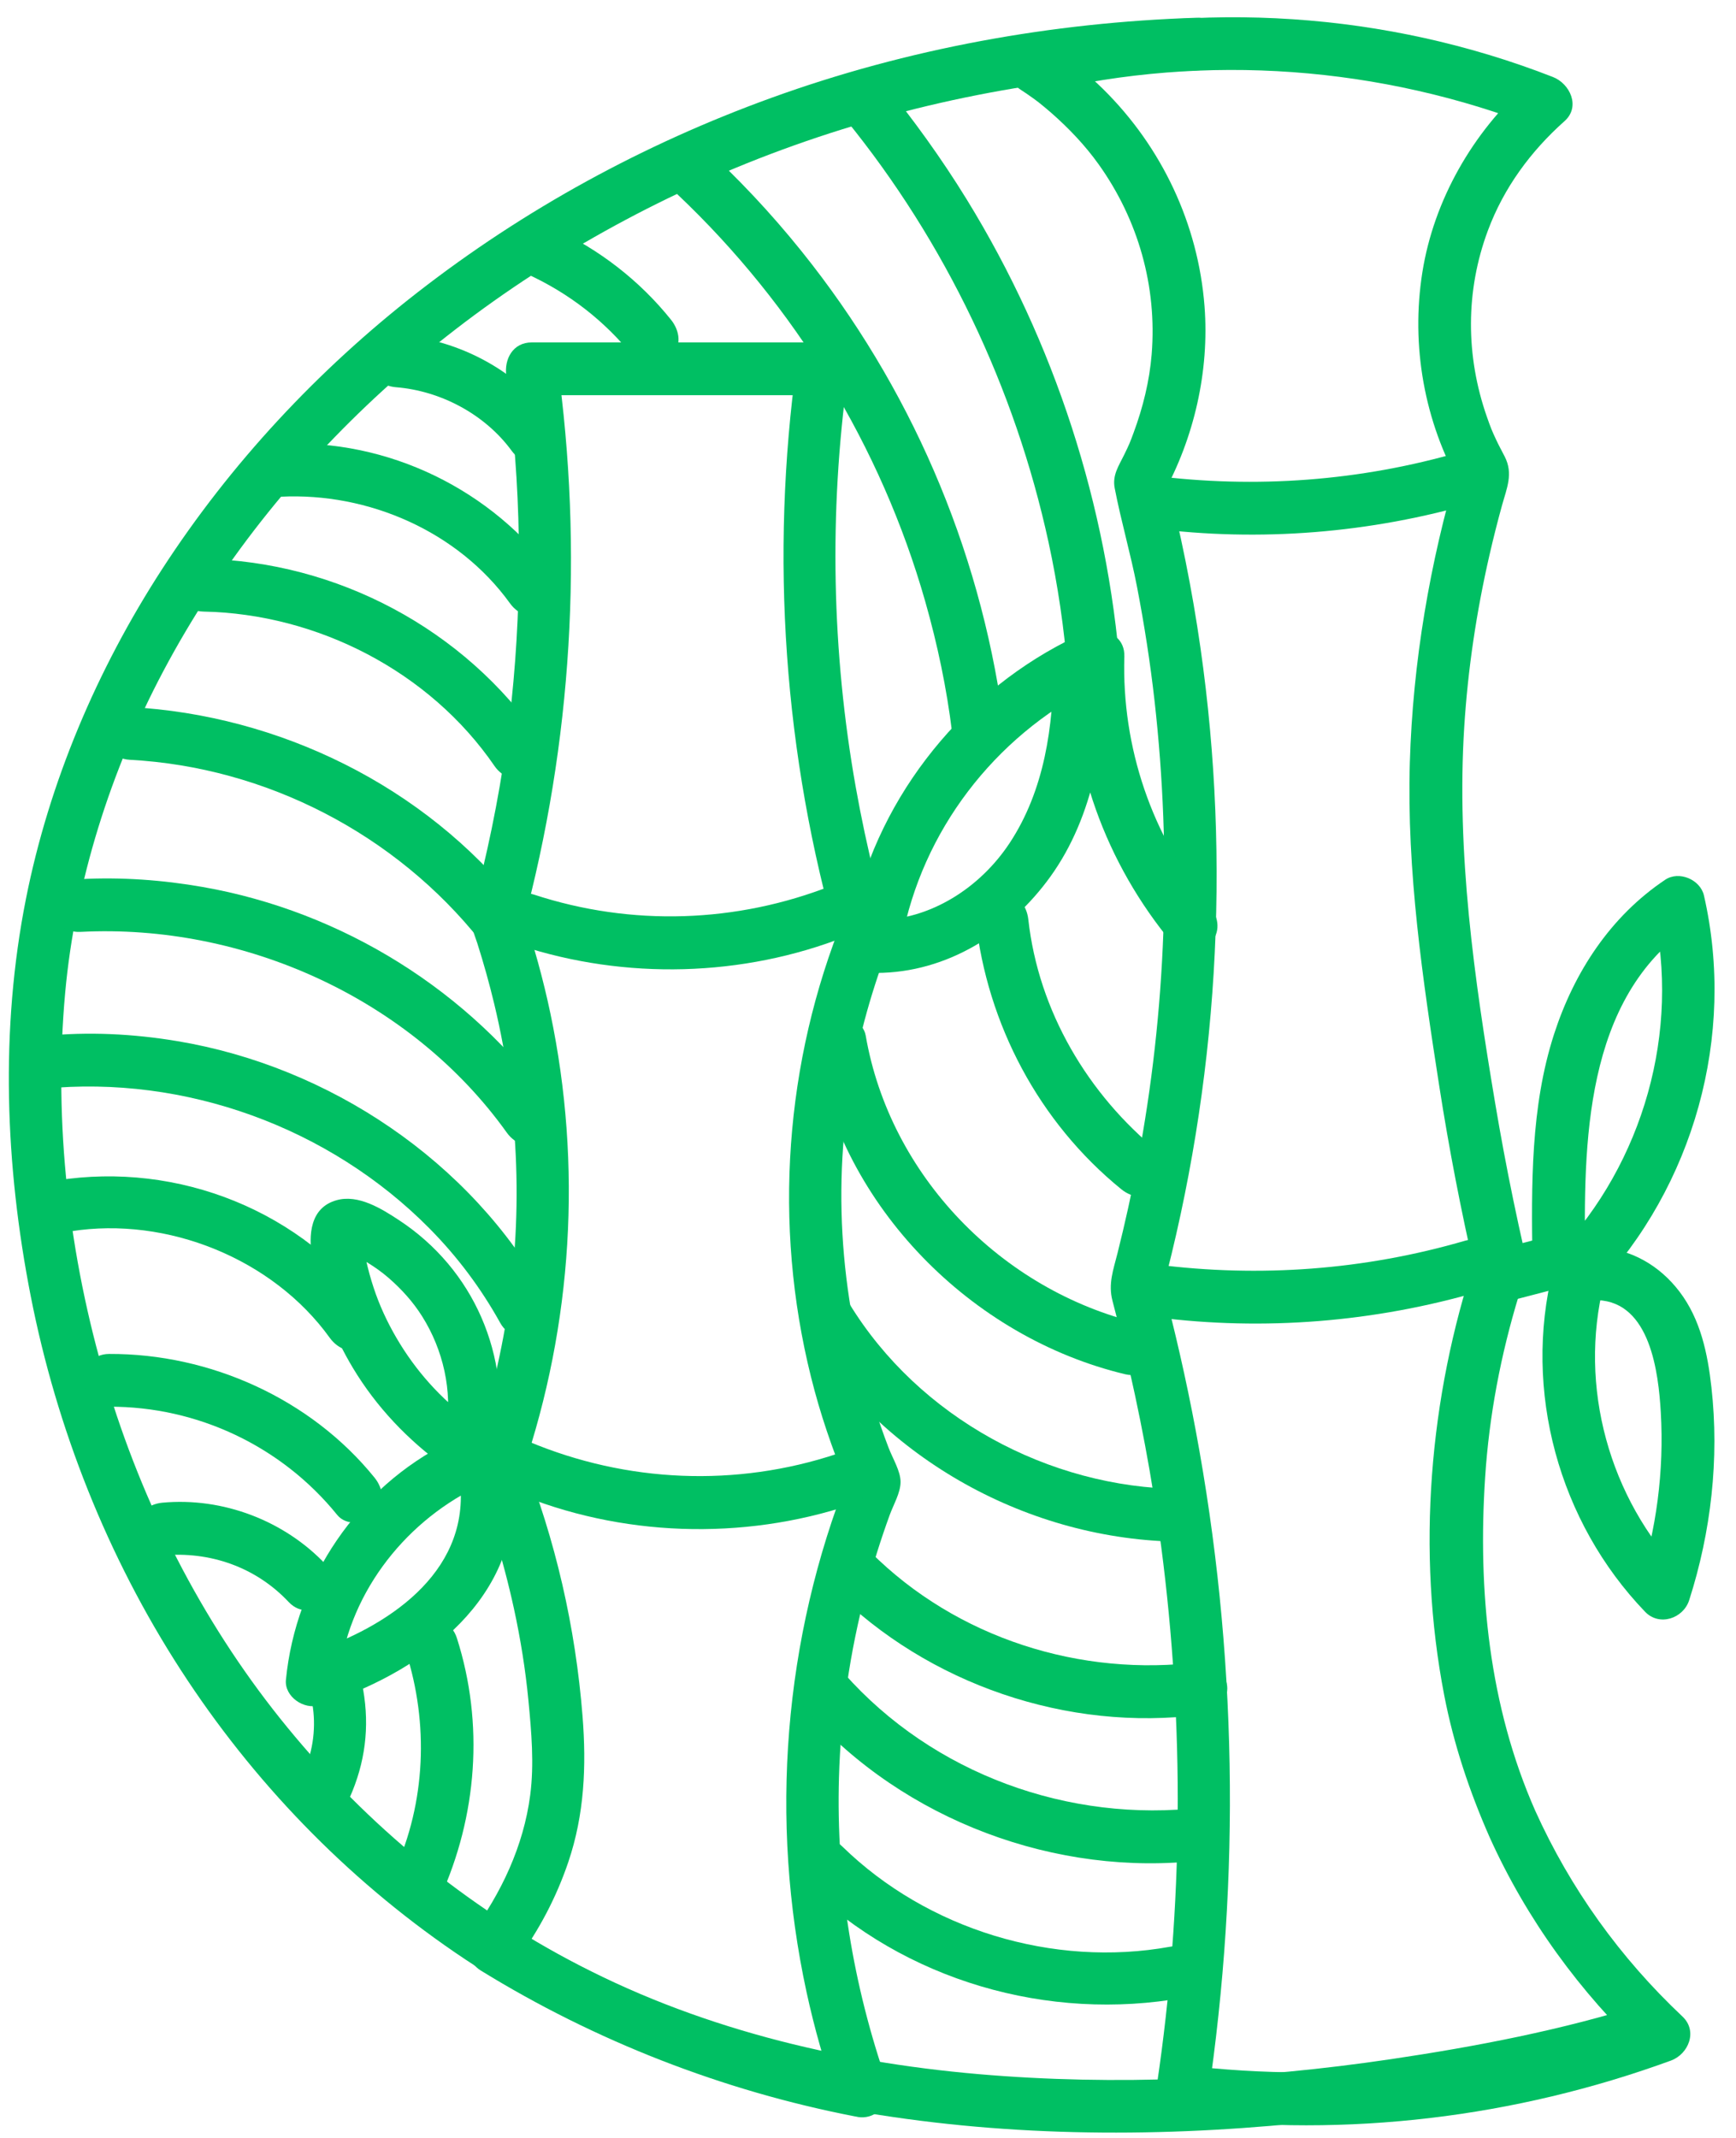 <?xml version="1.0" encoding="UTF-8" standalone="no"?><svg xmlns="http://www.w3.org/2000/svg" xmlns:xlink="http://www.w3.org/1999/xlink" fill="#000000" height="792" preserveAspectRatio="xMidYMid meet" version="1" viewBox="2.8 0.9 643.3 792.0" width="643.3" zoomAndPan="magnify"><g fill="#00bf63" id="change1_1"><path d="M 446.098 7.477 C 392.523 9.215 339.121 18.875 288.684 37.133 C 241.426 54.234 197.094 78.41 157.43 109.289 C 120.551 138 88.211 172.621 62.777 211.875 C 38.77 248.938 21.035 290.512 12.414 333.887 C 2.793 382.301 4.711 432.73 14.18 481.02 C 23.797 530.078 42.613 577.602 69.805 619.59 C 96.406 660.672 130.82 696.375 171.203 724.059 C 215.223 754.238 265.789 773.305 318.199 782.641 C 372.828 792.375 428.793 792.926 483.914 787.488 C 523.707 783.562 563.48 776.93 602.121 766.551 C 607.148 765.199 612.156 763.777 617.121 762.211 C 629.078 758.441 623.969 739.562 611.926 743.363 C 581.551 752.938 549.883 759.031 518.43 763.699 C 467.926 771.191 416.324 773.664 365.418 769.273 C 312.582 764.719 259.98 751.844 213.062 726.66 C 171.949 704.586 135.906 674.117 106.762 637.707 C 77.289 600.898 55.512 557.902 42.105 512.762 C 28.352 466.445 22.555 416.855 26.953 368.656 C 30.707 327.527 43.793 286.355 63.305 249.555 C 84.062 210.406 111.934 175.484 144.59 145.605 C 179.34 113.809 219.438 88.09 262.344 68.738 C 307.785 48.238 356.949 35.148 406.492 29.777 C 419.656 28.348 432.867 27.453 446.098 27.027 C 458.648 26.617 458.703 7.07 446.098 7.477" fill="inherit"/><path d="M 324.801 766.082 C 277.285 756.867 231.898 739.332 190.691 713.926 C 191.859 718.383 193.027 722.84 194.195 727.297 C 202.441 716.18 208.926 703.867 213.379 690.75 C 219.367 673.098 220.129 655.117 218.672 636.691 C 216.062 603.719 208.668 571.359 196.457 540.621 C 196.457 542.352 196.457 544.086 196.457 545.816 C 214.973 491.398 218.578 432.668 206.773 376.402 C 204.105 363.695 200.633 351.176 196.457 338.883 C 196.457 340.617 196.457 342.348 196.457 344.082 C 214.848 275.879 219.043 204.832 209.273 134.922 C 206.133 139.043 202.992 143.168 199.848 147.293 C 235.738 147.293 271.629 147.293 307.516 147.293 C 304.375 143.168 301.23 139.043 298.09 134.922 C 288.129 207.172 293.211 280.656 313.473 350.77 C 313.473 349.035 313.473 347.305 313.473 345.57 C 292.672 399.84 289.484 460.086 304.688 516.219 C 308.266 529.434 312.938 542.25 318.301 554.84 C 317.973 552.328 317.645 549.816 317.316 547.309 C 293.164 608.016 287.836 675.145 301.695 738.969 C 304.574 752.23 308.301 765.293 312.777 778.102 C 314.52 783.082 319.465 786.395 324.801 784.93 C 329.637 783.602 333.379 777.914 331.629 772.906 C 318.879 736.449 312.594 698.086 313.688 659.445 C 314.355 636.02 317.742 612.809 323.719 590.152 C 326.215 580.684 329.145 571.332 332.492 562.129 C 333.84 558.418 336.516 553.895 336.516 549.906 C 336.516 545.867 333.672 541.391 332.027 537.086 C 316.547 496.578 310.895 452.441 316.961 409.414 C 319.527 391.195 324.117 373.23 330.387 355.938 C 331 354.246 331.863 352.516 332.32 350.77 C 333.195 347.441 331.953 344.344 331.07 341.195 C 329.648 336.141 328.305 331.062 327.039 325.969 C 324.305 314.957 321.938 303.855 319.945 292.684 C 311 242.504 309.977 190.625 316.941 140.117 C 317.789 133.961 314.527 127.746 307.516 127.746 C 271.629 127.746 235.738 127.746 199.848 127.746 C 192.844 127.746 189.562 133.961 190.426 140.117 C 196.004 180.031 196.527 220.738 192.34 260.809 C 190.148 281.82 186.484 302.664 181.598 323.215 C 180.594 327.434 179.535 331.637 178.426 335.828 C 177.621 338.859 176.953 341.457 177.793 344.633 C 178.301 346.551 179.066 348.441 179.672 350.328 C 182.047 357.785 184.152 365.324 185.977 372.934 C 195.312 411.918 196.855 452.902 189.988 492.422 C 188.344 501.887 186.258 511.277 183.754 520.551 C 182.688 524.492 181.543 528.414 180.324 532.312 C 178.902 536.863 176.41 541.613 177.84 546.402 C 180.121 554.055 183.504 561.457 185.898 569.102 C 188.766 578.242 191.223 587.508 193.258 596.867 C 195.695 608.109 197.527 619.465 198.621 630.914 C 199.727 642.465 200.785 654.371 199.273 665.934 C 196.812 684.77 188.551 702.289 177.316 717.434 C 174.117 721.746 176.719 728.273 180.824 730.805 C 223.344 757.02 270.57 775.422 319.605 784.93 C 324.781 785.934 330.152 783.469 331.629 778.102 C 332.945 773.312 330.008 767.09 324.801 766.082" fill="inherit"/><path d="M 571.695 671.672 C 554.562 632.859 550.395 590.227 553.133 548.234 C 554.625 525.289 558.957 502.602 565.684 480.621 C 566.387 478.316 567.234 476.039 567.879 473.723 C 568.855 470.215 568.375 467.418 567.574 463.883 C 566.168 457.691 564.82 451.48 563.535 445.262 C 561.07 433.332 558.832 421.355 556.816 409.344 C 549.117 363.453 542.457 316.809 545.395 270.184 C 546.75 248.723 549.945 227.445 554.754 206.488 C 556.156 200.375 557.691 194.297 559.355 188.254 C 561.145 181.758 563.66 176.395 560.375 170.008 C 559.297 167.914 558.176 165.852 557.176 163.719 C 555.68 160.52 555.164 159.258 553.75 155.207 C 545.914 132.742 545.816 108.707 554.148 86.34 C 560.074 70.422 570.031 56.93 582.57 45.762 C 588.578 40.41 584.582 31.895 578.258 29.426 C 516.414 5.258 447.828 0.922 383.277 16.219 C 374.711 18.25 374.199 29.715 380.945 34.086 C 382.559 35.129 384.145 36.215 385.703 37.34 C 386.234 37.727 386.762 38.121 387.289 38.516 C 389.238 39.953 385.625 37.164 387.637 38.777 C 389.168 40.004 390.688 41.25 392.168 42.543 C 398.762 48.297 404.934 54.781 409.969 61.844 C 424.574 82.328 431.59 106.961 429.57 132.094 C 428.773 142.02 426.336 151.848 422.883 161.18 C 421.531 164.84 421.312 165.414 419.363 169.406 C 417.371 173.488 414.934 176.895 415.871 181.758 C 418.227 193.992 421.773 206.027 424.137 218.285 C 426.844 232.312 429.043 246.434 430.645 260.629 C 437.043 317.469 435.02 375.273 424.336 431.473 C 422.184 442.789 419.699 454.047 416.891 465.223 C 415.359 471.312 413.391 476.527 415.051 482.816 C 416.484 488.246 417.855 493.691 419.168 499.156 C 425.086 523.789 429.828 548.75 433.105 573.879 C 441.727 639.898 441.305 707.219 431.527 773.09 C 430.512 779.914 434.109 784.633 440.949 785.461 C 501.949 792.848 564.266 785.328 621.949 764.266 C 628.527 761.863 631.996 753.32 626.262 747.93 C 603.207 726.238 584.727 700.547 571.695 671.672 C 569.523 666.859 562.539 665.699 558.324 668.164 C 553.375 671.062 552.637 676.707 554.816 681.539 C 568.461 711.777 588.293 739.035 612.441 761.75 C 613.879 756.305 615.316 750.859 616.754 745.414 C 560.473 765.965 500.477 773.121 440.949 765.914 C 444.094 770.039 447.234 774.164 450.375 778.285 C 462.578 696.082 461.184 612.516 445.891 530.809 C 442.379 512.043 438.121 493.426 433.199 474.984 C 433.199 476.715 433.199 478.449 433.199 480.18 C 454.094 402.289 459.062 320.828 447.664 240.988 C 444.566 219.285 440.215 197.781 434.719 176.559 C 434.391 179.07 434.062 181.582 433.734 184.09 C 445.324 163.102 450.992 138.309 449.156 114.387 C 446.824 83.961 433.371 55.457 411.703 34.027 C 405.352 27.75 398.309 22.062 390.812 17.203 C 390.031 23.16 389.254 29.113 388.477 35.07 C 449.805 20.535 514.395 25.348 573.062 48.273 C 571.625 42.828 570.188 37.383 568.75 31.938 C 548.574 49.906 534.133 75 529.879 101.758 C 525.555 128.988 530.594 157.133 544.203 181.141 C 543.875 178.629 543.547 176.117 543.219 173.609 C 532.645 209.242 526.332 246.227 525.234 283.406 C 524.051 323.594 529.98 363.652 536.141 403.258 C 539.75 426.453 544.223 449.504 549.477 472.379 C 549.477 470.645 549.477 468.914 549.477 467.18 C 532.375 518.488 527.676 575.605 537.965 628.871 C 541.484 647.082 547.336 664.59 554.816 681.539 C 556.949 686.367 564.004 687.496 568.191 685.047 C 573.168 682.133 573.836 676.52 571.695 671.672" fill="inherit"/><path d="M 593.836 478.91 C 630.48 440.285 646.105 384.617 634.227 332.645 C 632.875 326.734 624.988 323.375 619.867 326.805 C 599.594 340.371 586.121 361.016 578.68 384.012 C 569.949 410.992 570.281 439.977 570.664 468.008 C 573.059 464.867 575.449 461.727 577.84 458.582 C 571.535 460.223 565.23 461.863 558.922 463.504 C 546.758 466.668 551.914 485.527 564.117 482.355 C 570.426 480.715 576.73 479.074 583.039 477.434 C 587.137 476.367 590.273 472.246 590.215 468.008 C 589.621 425.059 589.547 370.574 629.734 343.684 C 624.945 341.734 620.16 339.789 615.375 337.84 C 625.672 382.887 611.73 431.656 580.012 465.09 C 571.355 474.215 585.156 488.059 593.836 478.91" fill="inherit"/><path d="M 578.293 471.297 C 567.086 516.152 580.434 564.723 612.418 597.996 C 617.707 603.5 626.566 600.492 628.754 593.684 C 636.871 568.41 639.949 541.27 636.996 514.852 C 635.598 502.328 632.977 489.676 625.188 479.43 C 617.82 469.73 607.176 463.512 594.895 463.008 C 582.312 462.492 582.34 482.039 594.895 482.555 C 614.348 483.355 617.375 509.48 618.227 524.059 C 619.508 545.965 616.609 567.609 609.906 588.488 C 615.352 587.047 620.797 585.609 626.242 584.172 C 599.129 555.969 587.637 514.535 597.145 476.492 C 600.195 464.285 581.348 459.078 578.293 471.297" fill="inherit"/><path d="M 431.094 488.867 C 471.18 494.012 512.172 490.676 550.965 479.363 C 563.016 475.848 557.891 456.977 545.77 460.512 C 508.492 471.387 469.602 474.262 431.094 469.32 C 425.852 468.648 421.32 474.293 421.32 479.094 C 421.32 484.934 425.836 488.191 431.094 488.867" fill="inherit"/><path d="M 429.578 196.598 C 469.664 201.742 510.656 198.406 549.449 187.094 C 561.5 183.578 556.371 164.707 544.254 168.242 C 506.977 179.117 468.086 181.992 429.578 177.051 C 424.336 176.379 419.805 182.023 419.805 186.824 C 419.805 192.664 424.316 195.926 429.578 196.598" fill="inherit"/><path d="M 195.484 351.164 C 234.551 363.965 278.023 362.871 316.297 347.801 C 321.203 345.867 324.629 341.254 323.121 335.777 C 321.836 331.102 316.039 327.004 311.098 328.949 C 275.738 342.875 236.812 344.152 200.684 332.316 C 188.699 328.391 183.562 347.262 195.484 351.164" fill="inherit"/><path d="M 193.496 553.777 C 232.715 570.25 277.91 571.734 318.234 558.309 C 330.113 554.355 325.023 535.473 313.039 539.461 C 275.594 551.926 235.062 550.203 198.695 534.93 C 193.824 532.883 187.941 537.133 186.672 541.758 C 185.121 547.395 188.609 551.727 193.496 553.777" fill="inherit"/><path d="M 187.023 535.844 C 192.184 503.16 178.43 471.164 150.672 452.922 C 144.16 448.641 135.582 443.277 127.547 445.516 C 117.609 448.285 117.109 458.488 118.449 466.898 C 120.734 481.223 126.105 495.219 133.566 507.641 C 142.293 522.16 153.941 534.379 167.641 544.27 C 171.922 547.359 178.527 545.008 181.012 540.762 C 183.895 535.832 181.801 530.488 177.508 527.391 C 166.168 519.207 156.695 508.523 149.668 496.457 C 146.234 490.562 143.391 484.43 141.258 477.949 C 140.145 474.574 139.203 471.148 138.438 467.68 C 138.055 465.953 137.656 464.203 137.422 462.453 C 137.25 461.895 137.172 461.332 137.18 460.762 C 137.281 458.543 136.996 458.988 136.324 462.102 C 134.887 462.938 133.449 463.777 132.012 464.613 C 131.023 464.949 133.895 465.762 134.816 466.25 C 136.188 466.977 137.531 467.742 138.852 468.555 C 141.656 470.277 144.336 472.164 146.82 474.324 C 151.613 478.488 155.875 483.203 159.254 488.582 C 167.051 500.984 170.469 516.109 168.176 530.648 C 167.352 535.855 169.508 541.164 175 542.672 C 179.645 543.949 186.195 541.09 187.023 535.844" fill="inherit"/><path d="M 169.121 535.152 C 135.359 551.949 112.406 585.793 108.754 623.191 C 108.141 629.453 115.496 634.391 121.125 632.613 C 156.613 621.414 194.148 595.621 193.109 554.066 C 192.797 541.508 173.246 541.461 173.562 554.066 C 174.371 586.43 143.043 605.207 115.926 613.766 C 120.051 616.906 124.176 620.047 128.301 623.191 C 131.297 592.516 151.746 565.582 178.984 552.031 C 190.25 546.43 180.359 529.562 169.121 535.152" fill="inherit"/><path d="M 327.543 361.324 C 353.77 361.281 377.094 346.445 392.098 325.566 C 408.281 303.043 412.719 273.98 412.754 246.875 C 412.762 239.141 404.531 235.133 398.047 238.438 C 357.297 259.188 326.543 298.953 318.066 344.043 C 317.094 349.227 319.508 354.586 324.895 356.066 C 329.66 357.375 335.938 354.453 336.918 349.238 C 344.543 308.656 371.211 274.008 407.91 255.316 C 403.008 252.504 398.105 249.688 393.203 246.875 C 393.176 269.875 389.852 293.641 376.926 313.219 C 366.059 329.684 347.586 341.742 327.543 341.773 C 314.965 341.797 314.941 361.344 327.543 361.324" fill="inherit"/><path d="M 153.238 612.891 C 161.719 639.41 160.57 668.566 149.004 694.031 C 146.82 698.832 147.629 704.547 152.508 707.402 C 156.703 709.855 163.688 708.727 165.883 703.895 C 179.621 673.652 182.25 639.461 172.09 607.691 C 168.27 595.758 149.391 600.859 153.238 612.891" fill="inherit"/><path d="M 132.352 666.914 C 138.109 653.965 139.812 640.789 137.371 626.809 C 136.461 621.605 130.086 618.68 125.348 619.98 C 119.852 621.492 117.605 626.789 118.52 632.004 C 119.977 640.34 118.914 649.305 115.473 657.051 C 113.328 661.871 114.07 667.551 118.977 670.422 C 123.145 672.859 130.195 671.762 132.352 666.914" fill="inherit"/><path d="M 123.598 580.547 C 108.219 564.199 85.316 555.496 62.953 557.582 C 57.699 558.07 53.18 561.723 53.18 567.355 C 53.18 572.262 57.668 577.621 62.953 577.129 C 80.559 575.488 97.594 581.422 109.773 594.371 C 118.414 603.551 132.219 589.711 123.598 580.547" fill="inherit"/><path d="M 43.242 522.023 C 75.961 521.887 107.188 536.691 127.766 562.125 C 131.09 566.23 138.133 565.578 141.59 562.125 C 145.648 558.062 144.922 552.418 141.59 548.301 C 117.957 519.094 80.645 502.32 43.242 502.473 C 30.664 502.527 30.641 522.074 43.242 522.023" fill="inherit"/><path d="M 29.133 457.031 C 64.707 451.422 103.918 467.188 125.012 496.52 C 128.086 500.801 133.52 502.871 138.383 500.027 C 142.609 497.555 144.988 490.961 141.891 486.652 C 115.195 449.527 68.902 431.094 23.938 438.184 C 18.719 439.004 15.824 445.527 17.109 450.207 C 18.641 455.766 23.898 457.855 29.133 457.031" fill="inherit"/><path d="M 18.965 404.227 C 71.359 399.051 124.871 418.531 161.91 455.949 C 172.273 466.418 181.027 478.117 188.176 490.992 C 194.285 501.992 211.176 492.145 205.059 481.125 C 177.262 431.066 124.84 396.02 68.637 386.613 C 52.191 383.859 35.57 383.039 18.965 384.68 C 13.715 385.199 9.191 388.801 9.191 394.453 C 9.191 399.336 13.68 404.75 18.965 404.227" fill="inherit"/><path d="M 32.59 346.125 C 93.133 342.973 155.098 370.828 190.613 420.504 C 193.68 424.789 199.133 426.848 203.984 424.008 C 208.223 421.531 210.578 414.953 207.492 410.637 C 177.012 368.004 129.582 338.547 77.961 329.496 C 62.973 326.871 47.789 325.785 32.59 326.578 C 20.074 327.227 19.996 346.781 32.59 346.125" fill="inherit"/><path d="M 50.883 282.367 C 101.414 285.074 149.43 309.93 180.891 349.523 C 184.18 353.656 191.281 352.957 194.715 349.523 C 198.801 345.438 198.012 339.848 194.715 335.699 C 160.066 292.098 106.242 265.785 50.883 262.82 C 38.309 262.145 38.348 281.695 50.883 282.367" fill="inherit"/><path d="M 78.137 227.461 C 120.395 228.281 162.047 249.645 186.062 284.691 C 189.043 289.039 194.648 291 199.434 288.199 C 203.746 285.676 205.941 279.199 202.941 274.824 C 174.938 233.961 127.613 208.875 78.137 207.914 C 65.551 207.668 65.551 227.215 78.137 227.461" fill="inherit"/><path d="M 106.766 184.914 C 139.266 183.273 172.547 197.738 191.785 224.41 C 194.871 228.688 200.293 230.766 205.16 227.918 C 209.383 225.449 211.77 218.852 208.664 214.547 C 185.441 182.348 146.535 163.359 106.766 165.363 C 94.246 165.996 94.172 185.547 106.766 184.914" fill="inherit"/><path d="M 149.5 144.348 C 166.113 145.672 182.512 154.387 192.41 167.902 C 195.523 172.152 200.895 174.266 205.781 171.406 C 209.98 168.953 212.426 162.316 209.289 158.035 C 194.992 138.516 173.609 126.723 149.5 124.801 C 144.23 124.379 139.727 129.594 139.727 134.574 C 139.727 140.211 144.215 143.926 149.5 144.348" fill="inherit"/><path d="M 198.023 102.355 C 213.629 109.496 226.906 119.781 237.633 133.184 C 240.934 137.309 248.016 136.625 251.457 133.184 C 255.531 129.109 254.766 123.496 251.457 119.359 C 239.848 104.855 224.773 93.203 207.891 85.473 C 203.094 83.277 197.367 84.109 194.52 88.98 C 192.059 93.188 193.203 100.145 198.023 102.355" fill="inherit"/><path d="M 253.98 73.035 C 297.27 114.051 329.297 166.312 345.656 223.703 C 350.188 239.59 353.613 255.84 355.609 272.242 C 356.25 277.48 359.645 282.016 365.387 282.016 C 370.172 282.016 375.801 277.516 375.16 272.242 C 367.469 209.098 342.695 149.191 303.727 98.914 C 292.77 84.777 280.785 71.512 267.805 59.211 C 258.672 50.562 244.824 64.359 253.98 73.035" fill="inherit"/><path d="M 316.176 45.152 C 353.113 90.52 378.938 144.664 391.355 201.801 C 394.812 217.719 397.168 233.805 398.434 250.039 C 398.844 255.305 402.633 259.816 408.207 259.816 C 413.18 259.816 418.395 255.332 417.98 250.039 C 413.16 188.133 393.613 127.742 361.066 74.832 C 351.715 59.633 341.262 45.164 330 31.332 C 326.664 27.234 319.641 27.867 316.176 31.332 C 312.125 35.383 312.832 41.047 316.176 45.152" fill="inherit"/><path d="M 399.898 244.145 C 398.727 283.008 412.527 320.766 437.348 350.516 C 440.73 354.57 447.676 354.008 451.172 350.516 C 455.184 346.5 454.562 340.758 451.172 336.691 C 429.66 310.914 418.438 277.629 419.445 244.145 C 419.824 231.559 400.277 231.57 399.898 244.145" fill="inherit"/><path d="M 364.309 341.496 C 368.629 380.434 387.84 416.699 418.344 441.48 C 422.438 444.809 428.164 445.484 432.168 441.48 C 435.605 438.047 436.285 431.004 432.168 427.66 C 405.898 406.316 387.613 375.383 383.855 341.496 C 383.273 336.25 379.781 331.723 374.082 331.723 C 369.25 331.723 363.723 336.215 364.309 341.496" fill="inherit"/><path d="M 304.746 389.719 C 314.809 447.945 362.734 496.359 419.758 509.996 C 431.984 512.918 437.203 494.074 424.953 491.145 C 373.934 478.945 332.57 436.465 323.598 384.523 C 322.699 379.316 316.309 376.395 311.574 377.695 C 306.07 379.207 303.848 384.5 304.746 389.719" fill="inherit"/><path d="M 300.672 493.758 C 329.992 541.691 384.438 571.551 440.453 572.043 C 453.035 572.156 453.047 552.605 440.453 552.496 C 391.348 552.066 343.285 525.961 317.551 483.891 C 310.996 473.176 294.082 482.984 300.672 493.758" fill="inherit"/><path d="M 311.562 589.699 C 346.75 624.863 398.465 642.52 447.816 636.121 C 453.051 635.441 457.59 632.113 457.59 626.344 C 457.59 621.59 453.086 615.887 447.816 616.57 C 403.297 622.344 357.281 607.754 325.383 575.879 C 316.473 566.977 302.648 580.793 311.562 589.699" fill="inherit"/><path d="M 301.797 634.68 C 337.758 675.258 394.363 696.402 448.129 690.051 C 453.371 689.434 457.902 686.004 457.902 680.277 C 457.902 675.477 453.406 669.879 448.129 670.504 C 398.953 676.312 348.578 658.051 315.621 620.859 C 307.262 611.422 293.477 625.289 301.797 634.68" fill="inherit"/><path d="M 301.125 698.781 C 337.895 734.664 391.25 750.043 441.594 740.93 C 446.789 739.988 449.73 733.668 448.422 728.906 C 446.918 723.434 441.609 721.133 436.398 722.078 C 393.082 729.922 346.43 715.684 314.945 684.957 C 305.938 676.164 292.102 689.973 301.125 698.781" fill="inherit"/></g></svg>
